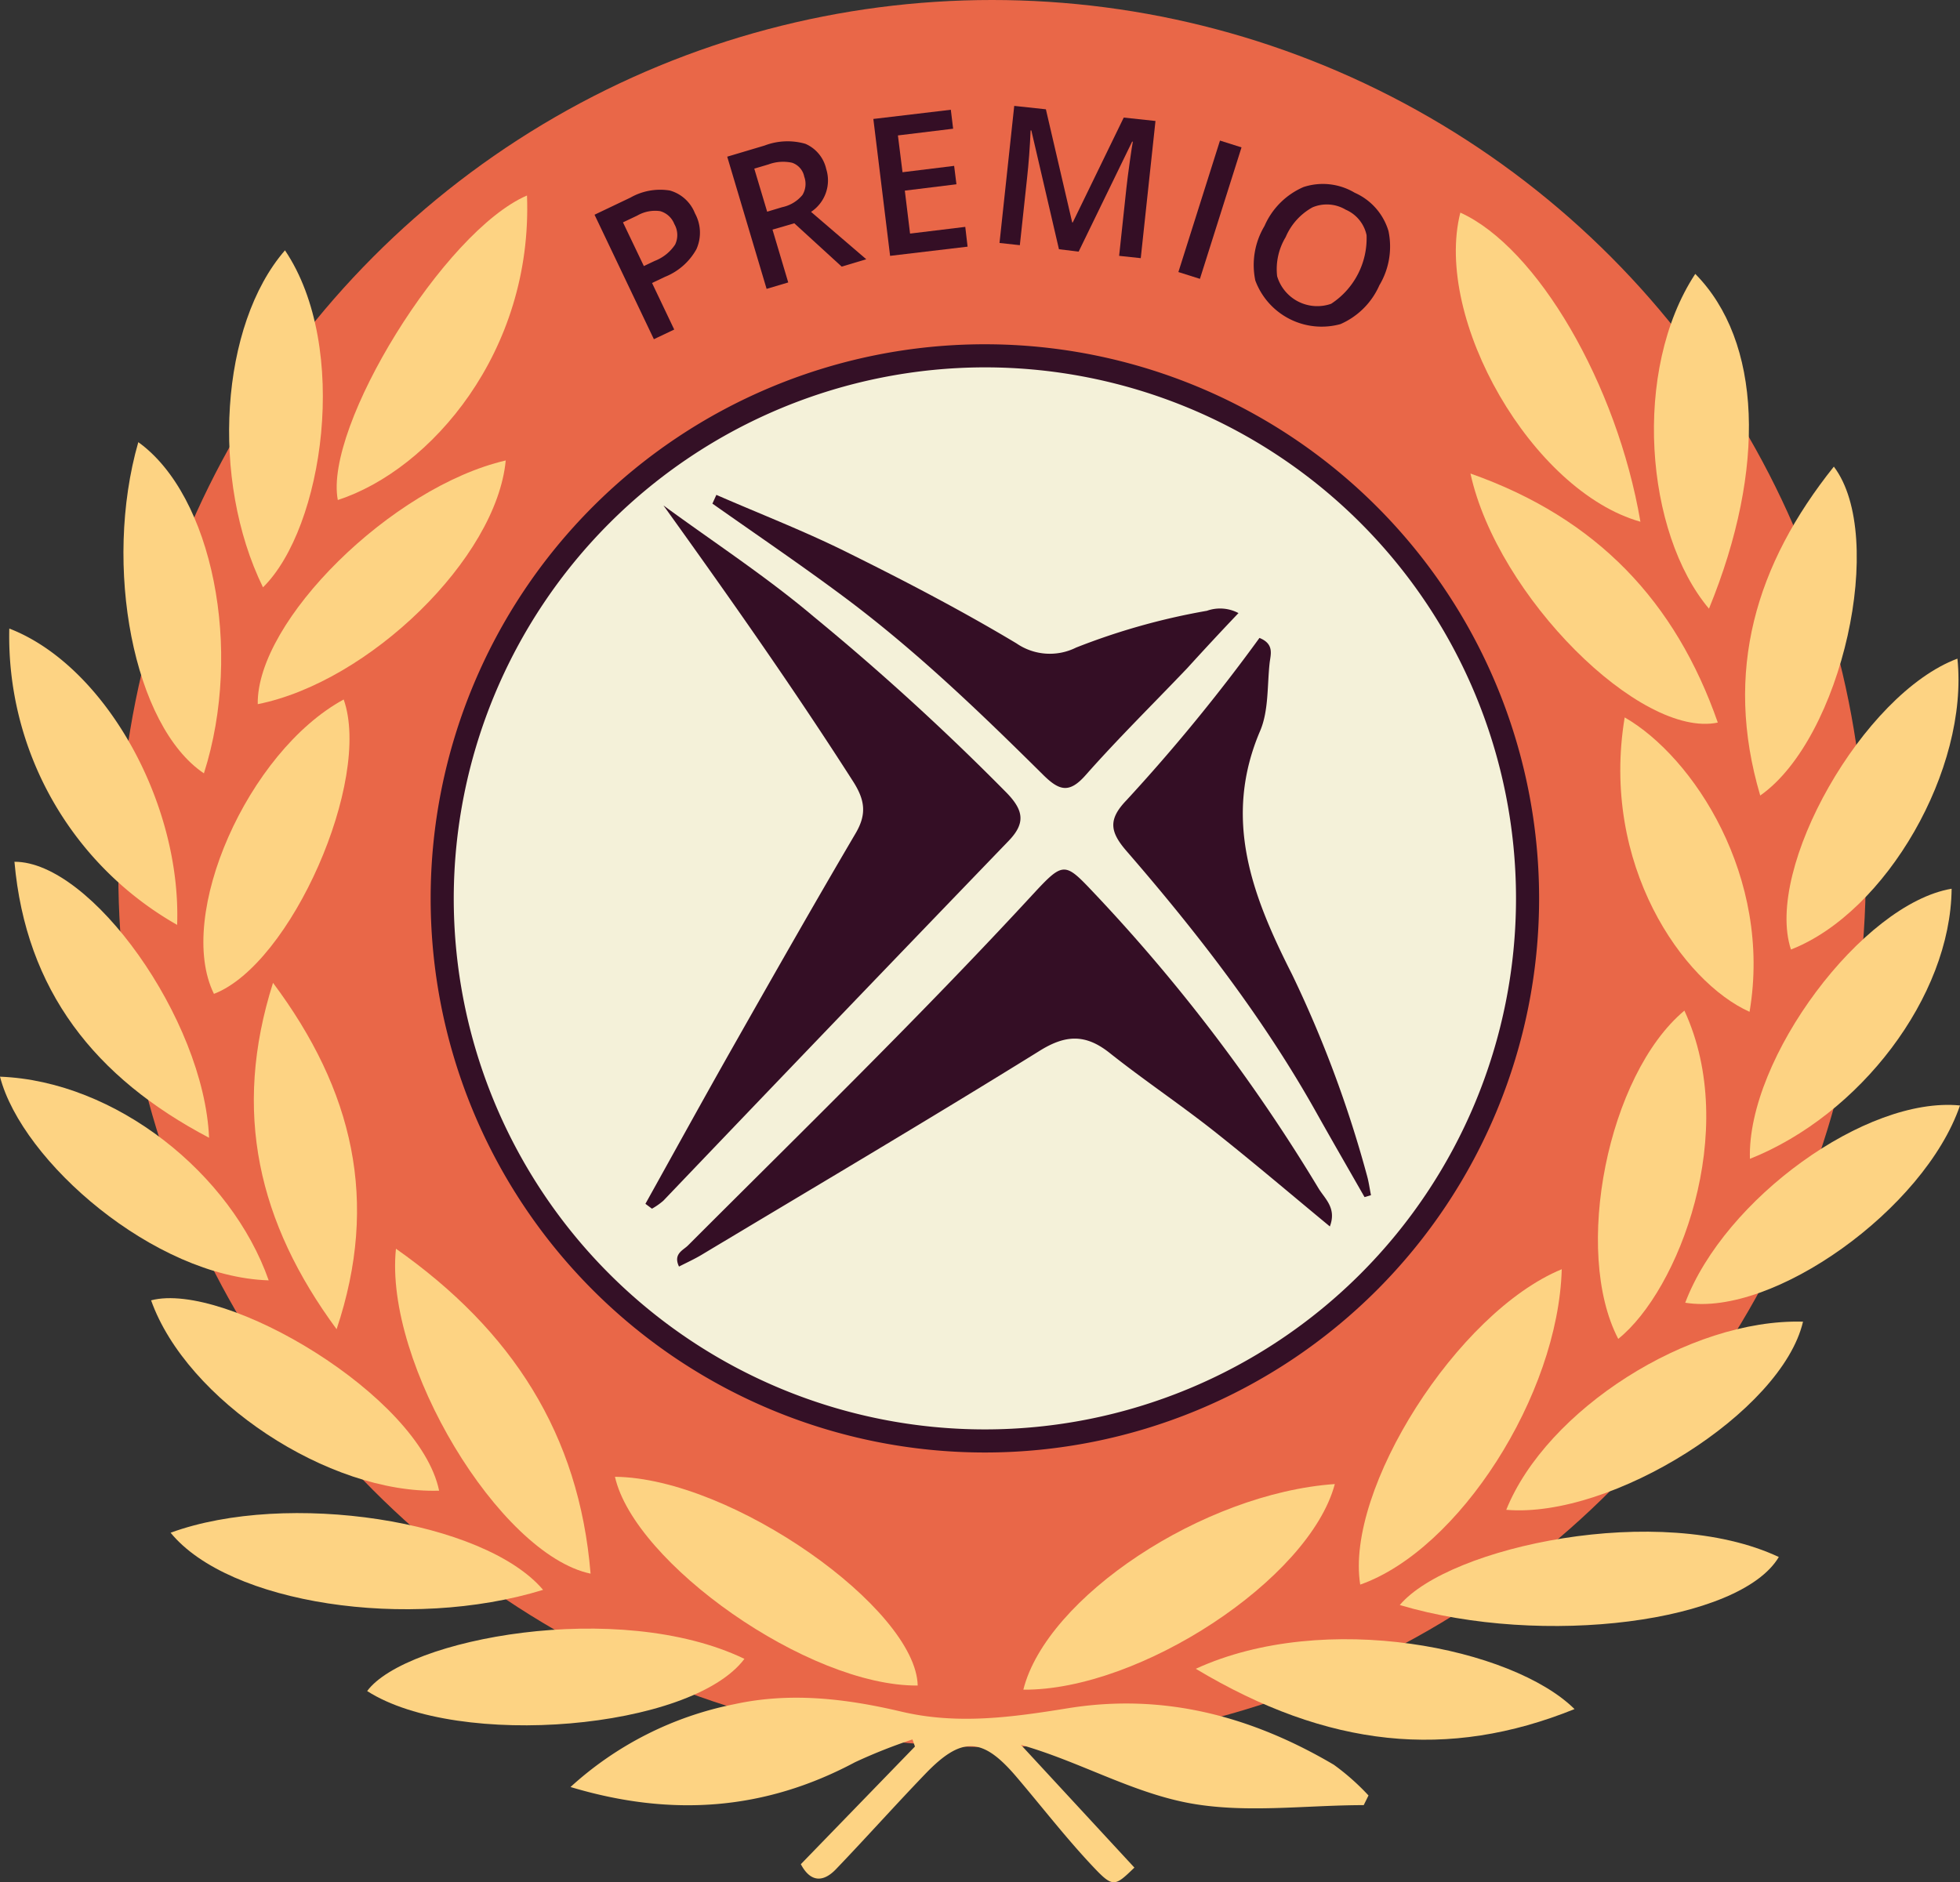 <svg id="Video_e_oggetti_volanti" data-name="Video e oggetti volanti" xmlns="http://www.w3.org/2000/svg" viewBox="0 0 213 204.57">
  <rect x="0" y="0" width="213" height="204.57" fill="#333333" stroke="none"/>
  <defs>
    <style>
      .cls-1 {
        fill: #e96748;
      }

      .cls-2 {
        fill: #fdd383;
      }

      .cls-3 {
        fill: #f4f1d9;
      }

      .cls-4 {
        fill: #341026;
      }

      .cls-5 {
        fill: #340e25;
      }
    </style>
  </defs>
  <title>mc</title>
  <g>
    <g>
      <g>
        <circle class="cls-1" cx="107.81" cy="94.95" r="94.95"/>
        <g>
          <path class="cls-2" d="M4314.48,12069.9c-6.41,0-13,.94-19.18-0.26s-11.88-4.54-18.07-6.29l12.33,13.34c-2.15,2.07-2.31,2.23-4.56-.17-2.92-3.1-5.53-6.49-8.3-9.74-3.67-4.3-5.93-4.38-9.89-.25-3.27,3.4-6.41,6.92-9.67,10.32-1.42,1.49-2.8,1.42-3.83-.53l12.4-12.79-0.27-.77a57.44,57.44,0,0,0-6.25,2.48c-9.77,5.21-19.89,6-30.91,2.69a37.12,37.12,0,0,1,17.8-9c6.16-1.35,12.23-.59,18.17.81,6.16,1.45,12.11.59,18.14-.38,10.4-1.67,19.93.9,28.84,6.15a25.57,25.57,0,0,1,3.77,3.34Z" transform="translate(-4166.28 -11873.69)"/>
          <path class="cls-2" d="M4311.34,12035c-2.76,10.37-21.25,22.46-33.85,22.35C4280,12047.33,4297,12036,4311.34,12035Z" transform="translate(-4166.28 -11873.69)"/>
          <path class="cls-2" d="M4209.31,12009.42c12.61,8.87,19.91,20.15,21.15,35.32C4220.56,12042.65,4208,12021.86,4209.31,12009.42Z" transform="translate(-4166.28 -11873.69)"/>
          <path class="cls-2" d="M4247.18,12054c-5.76,7.69-31.08,9.85-41,3.5C4210.36,12051.83,4233.49,12047.42,4247.18,12054Z" transform="translate(-4166.28 -11873.69)"/>
          <path class="cls-2" d="M4336,12011.65c-0.38,13.71-11.19,30.51-21.9,34.28C4312.44,12035.61,4324.64,12016.33,4336,12011.65Z" transform="translate(-4166.28 -11873.69)"/>
          <path class="cls-2" d="M4318.4,12048.15c5.35-6.34,28.3-11.28,41.19-5.22C4355.4,12050,4334,12052.79,4318.4,12048.15Z" transform="translate(-4166.28 -11873.69)"/>
          <path class="cls-2" d="M4296.23,12055.08c14.05-6.45,34.44-2.27,41.16,4.38C4323.68,12065,4310.6,12063.69,4296.23,12055.08Z" transform="translate(-4166.28 -11873.69)"/>
          <path class="cls-2" d="M4233.11,12034.21c12.73,0.13,32.72,14.36,32.9,22.69C4254.11,12057,4235.22,12043.58,4233.11,12034.21Z" transform="translate(-4166.28 -11873.69)"/>
          <path class="cls-2" d="M4184.82,12040.29c12.65-4.63,34.07-1.35,40.48,6.21C4210.69,12051,4191.11,12048,4184.82,12040.29Z" transform="translate(-4166.28 -11873.69)"/>
          <path class="cls-2" d="M4223.55,11894.94c0.65,17-10.5,29.83-20.56,33.1C4201.47,11920.07,4214.57,11898.8,4223.55,11894.94Z" transform="translate(-4166.28 -11873.69)"/>
          <path class="cls-2" d="M4344.55,11930.4c-11.75-3.31-22.51-22-19.57-33.6C4333.33,11900.59,4342,11915.44,4344.55,11930.4Z" transform="translate(-4166.28 -11873.69)"/>
          <path class="cls-2" d="M4362.22,12017.35c-2.29,9.81-20.77,21.43-32.25,20.45C4334.34,12026.94,4349.83,12017,4362.22,12017.35Z" transform="translate(-4166.28 -11873.69)"/>
          <path class="cls-2" d="M4214,12035.72c-12,.37-27.45-9.84-31.3-20.69C4190.78,12012.92,4211.87,12025.4,4214,12035.72Z" transform="translate(-4166.28 -11873.69)"/>
          <path class="cls-2" d="M4326.08,11925.16c13.78,4.86,22.29,13.94,26.88,27.07C4344.59,11954,4329,11938.52,4326.08,11925.16Z" transform="translate(-4166.28 -11873.69)"/>
          <path class="cls-2" d="M4221.24,11923.74c-1,10.63-14.85,24.07-26.95,26.49C4194.14,11941.19,4208.85,11926.62,4221.24,11923.74Z" transform="translate(-4166.28 -11873.69)"/>
          <path class="cls-2" d="M4379,11945.28c1.25,12-7.72,27.57-18.09,31.62C4358,11968.1,4368.75,11949.11,4379,11945.28Z" transform="translate(-4166.28 -11873.69)"/>
          <path class="cls-2" d="M4379.28,11993.85c-3.88,11.3-20.34,23-29.86,21.44C4353.69,12004,4369.09,11992.84,4379.28,11993.85Z" transform="translate(-4166.28 -11873.69)"/>
          <path class="cls-2" d="M4357.57,11960.16c-4-13.54-.47-25.14,8-35.75C4371.33,11932,4366.46,11953.93,4357.57,11960.16Z" transform="translate(-4166.28 -11873.69)"/>
          <path class="cls-2" d="M4188.44,11957.75c-7.64-5.14-11-22.52-7.13-36C4189.36,11927.54,4192.74,11944.29,4188.44,11957.75Z" transform="translate(-4166.28 -11873.69)"/>
          <path class="cls-2" d="M4189,11997.36c-12.41-6.52-19.91-16-21.15-30C4176.16,11967.32,4188.46,11984.46,4189,11997.36Z" transform="translate(-4166.28 -11873.69)"/>
          <path class="cls-2" d="M4349.33,11983.54c6.07,13.13-.65,30.45-7.19,35.68C4337.18,12009.7,4341,11990.5,4349.33,11983.54Z" transform="translate(-4166.28 -11873.69)"/>
          <path class="cls-2" d="M4185.53,11974.22a36.06,36.06,0,0,1-18.24-32.21C4177.63,11946,4186,11960.86,4185.53,11974.22Z" transform="translate(-4166.28 -11873.69)"/>
          <path class="cls-2" d="M4195.48,12012.86c-12.43-.39-26.82-12.93-29.2-22.14C4178.85,11991.2,4191.41,12001.25,4195.48,12012.86Z" transform="translate(-4166.28 -11873.69)"/>
          <path class="cls-2" d="M4378.37,11970.29c-0.11,11.78-10,24.62-21.92,29.36C4356.11,11988.74,4368.66,11971.93,4378.37,11970.29Z" transform="translate(-4166.28 -11873.69)"/>
          <path class="cls-2" d="M4352,11939.85c-6.93-8.22-8.37-25.92-1.49-36.39C4357.72,11910.77,4358.28,11924.53,4352,11939.85Z" transform="translate(-4166.28 -11873.69)"/>
          <path class="cls-2" d="M4195.95,11980.52c8.72,11.67,11.57,23.74,6.91,37.65C4194.34,12006.6,4191.5,11994.55,4195.95,11980.52Z" transform="translate(-4166.28 -11873.69)"/>
          <path class="cls-2" d="M4203.63,11949.72c3.09,8.78-5.73,28.79-14.1,32C4185.34,11973.22,4193.2,11955.4,4203.63,11949.72Z" transform="translate(-4166.28 -11873.69)"/>
          <path class="cls-2" d="M4197.25,11900.9c7.1,10.54,4.17,30.19-2.39,36.63C4189.12,11925.81,4190.22,11909,4197.25,11900.9Z" transform="translate(-4166.28 -11873.69)"/>
          <path class="cls-2" d="M4342.84,11951.67c7.46,4.28,16.06,17.36,13.57,32C4349.18,11980.43,4340.18,11967.69,4342.84,11951.67Z" transform="translate(-4166.28 -11873.69)"/>
        </g>
        <g>
          <path class="cls-3" d="M4273.31,12030.32a59,59,0,1,1,59-59A59,59,0,0,1,4273.31,12030.32Z" transform="translate(-4166.28 -11873.69)"/>
          <path class="cls-4" d="M4273.31,11913.62a57.72,57.72,0,1,1-57.72,57.72,57.79,57.79,0,0,1,57.72-57.72m0-2.51a60.23,60.23,0,1,0,60.23,60.23,60.23,60.23,0,0,0-60.23-60.23h0Z" transform="translate(-4166.28 -11873.69)"/>
        </g>
      </g>
      <g>
        <path class="cls-5" d="M4236.42,12004.54c3.2-5.75,6.37-11.52,9.62-17.25,4.36-7.69,8.73-15.38,13.21-23,1.23-2.08,1.05-3.61-.26-5.66-6.5-10.16-13.43-20-20.61-30,5.46,4,11.16,7.72,16.32,12.08a272.7,272.7,0,0,1,21,19.18c1.82,1.89,2.05,3.28.18,5.21q-18.8,19.51-37.52,39.11a7.51,7.51,0,0,1-1.23.86Z" transform="translate(-4166.28 -11873.69)"/>
        <path class="cls-5" d="M4310.8,12007c-4.32-3.57-8.45-7.09-12.7-10.45-3.67-2.89-7.57-5.5-11.23-8.41-2.63-2.09-4.81-2-7.69-.18-12.14,7.53-24.45,14.8-36.7,22.15-0.76.45-1.57,0.82-2.41,1.25-0.67-1.41.49-1.78,1-2.32,12.59-12.59,25.33-25,37.42-38.1,3.43-3.71,3.49-3.57,6.86,0a187.41,187.41,0,0,1,24.22,31.92C4310.26,12004,4311.56,12005,4310.8,12007Z" transform="translate(-4166.28 -11873.69)"/>
        <path class="cls-5" d="M4244.13,11927.48c4.83,2.11,9.74,4,14.46,6.37,6.15,3.05,12.26,6.24,18.15,9.77a6.39,6.39,0,0,0,6.48.46,72.7,72.7,0,0,1,14.22-4,4.26,4.26,0,0,1,3.43.25c-2,2.1-3.76,4-5.58,6-3.67,3.85-7.47,7.59-11,11.58-1.81,2.07-2.9,1.73-4.65,0-6.82-6.76-13.74-13.42-21.43-19.18-4.75-3.55-9.66-6.88-14.51-10.3Z" transform="translate(-4166.28 -11873.69)"/>
        <path class="cls-5" d="M4314.57,12003.81c-1.71-3-3.45-6-5.13-9-5.78-10.36-13-19.69-20.74-28.62-1.82-2.1-2-3.44,0-5.52a195,195,0,0,0,14.45-17.64c1.66,0.67,1.2,1.83,1.1,2.76-0.26,2.45-.1,5.11-1,7.28-4.14,9.62-.88,18,3.44,26.53a126.51,126.51,0,0,1,8.14,21.85c0.2,0.7.29,1.43,0.44,2.15Z" transform="translate(-4166.28 -11873.69)"/>
      </g>
    </g>
    <g>
      <path class="cls-5" d="M4241.8,11896.87a4.37,4.37,0,0,1,.16,3.91,6.77,6.77,0,0,1-3.41,3l-1.41.67,2.41,5.06-2.21,1.05-6.45-13.53,3.9-1.86a6.53,6.53,0,0,1,4.29-.77A4.13,4.13,0,0,1,4241.8,11896.87Zm-5.55,5.74,1.18-.56a4.67,4.67,0,0,0,2.22-1.78,2.39,2.39,0,0,0-.09-2.23,2.33,2.33,0,0,0-1.54-1.4,3.89,3.89,0,0,0-2.5.49l-1.54.73Z" transform="translate(-4166.28 -11873.69)"/>
      <path class="cls-5" d="M4250.23,11898.65l1.71,5.74-2.35.7-4.28-14.37,4.06-1.21a7,7,0,0,1,4.43-.19,3.91,3.91,0,0,1,2.27,2.75,4.1,4.1,0,0,1-1.65,4.65l6,5.15-2.67.8-5.15-4.71Zm-0.58-1.95,1.63-.49a3.89,3.89,0,0,0,2.2-1.32,2.31,2.31,0,0,0,.2-2,2,2,0,0,0-1.32-1.51,4.56,4.56,0,0,0-2.56.18l-1.55.46Z" transform="translate(-4166.28 -11873.69)"/>
      <path class="cls-5" d="M4271.43,11900.5l-8.42,1-1.82-14.88,8.42-1,0.25,2.06-6,.73,0.5,4,5.61-.69,0.25,2-5.61.69,0.57,4.67,6-.73Z" transform="translate(-4166.28 -11873.69)"/>
      <path class="cls-5" d="M4281.36,11900.78l-3-12.91h-0.08q-0.12,2.79-.39,5.22l-0.78,7.25-2.21-.24,1.6-14.9,3.44,0.37,2.86,12.3h0.06l5.54-11.4,3.45,0.37-1.6,14.91-2.35-.25,0.79-7.37q0.12-1.11.37-2.89t0.33-2.15h-0.08l-5.81,11.95Z" transform="translate(-4166.28 -11873.69)"/>
      <path class="cls-5" d="M4294.34,11903.26l4.52-14.29,2.34,0.74-4.52,14.29Z" transform="translate(-4166.28 -11873.69)"/>
      <path class="cls-5" d="M4316.18,11904.7a8.2,8.2,0,0,1-4.23,4.22,7.69,7.69,0,0,1-9.25-4.74,8.25,8.25,0,0,1,1-5.93,8.13,8.13,0,0,1,4.24-4.23,6.74,6.74,0,0,1,5.56.62,6.61,6.61,0,0,1,3.67,4.16A8.2,8.2,0,0,1,4316.18,11904.7Zm-10.18-5.24a6.73,6.73,0,0,0-.93,4.25,4.55,4.55,0,0,0,5.87,3,8.51,8.51,0,0,0,3.85-7.46,3.89,3.89,0,0,0-2.27-2.77,4,4,0,0,0-3.61-.25A6.66,6.66,0,0,0,4306,11899.46Z" transform="translate(-4166.28 -11873.69)"/>
    </g>
  </g>
</svg>
